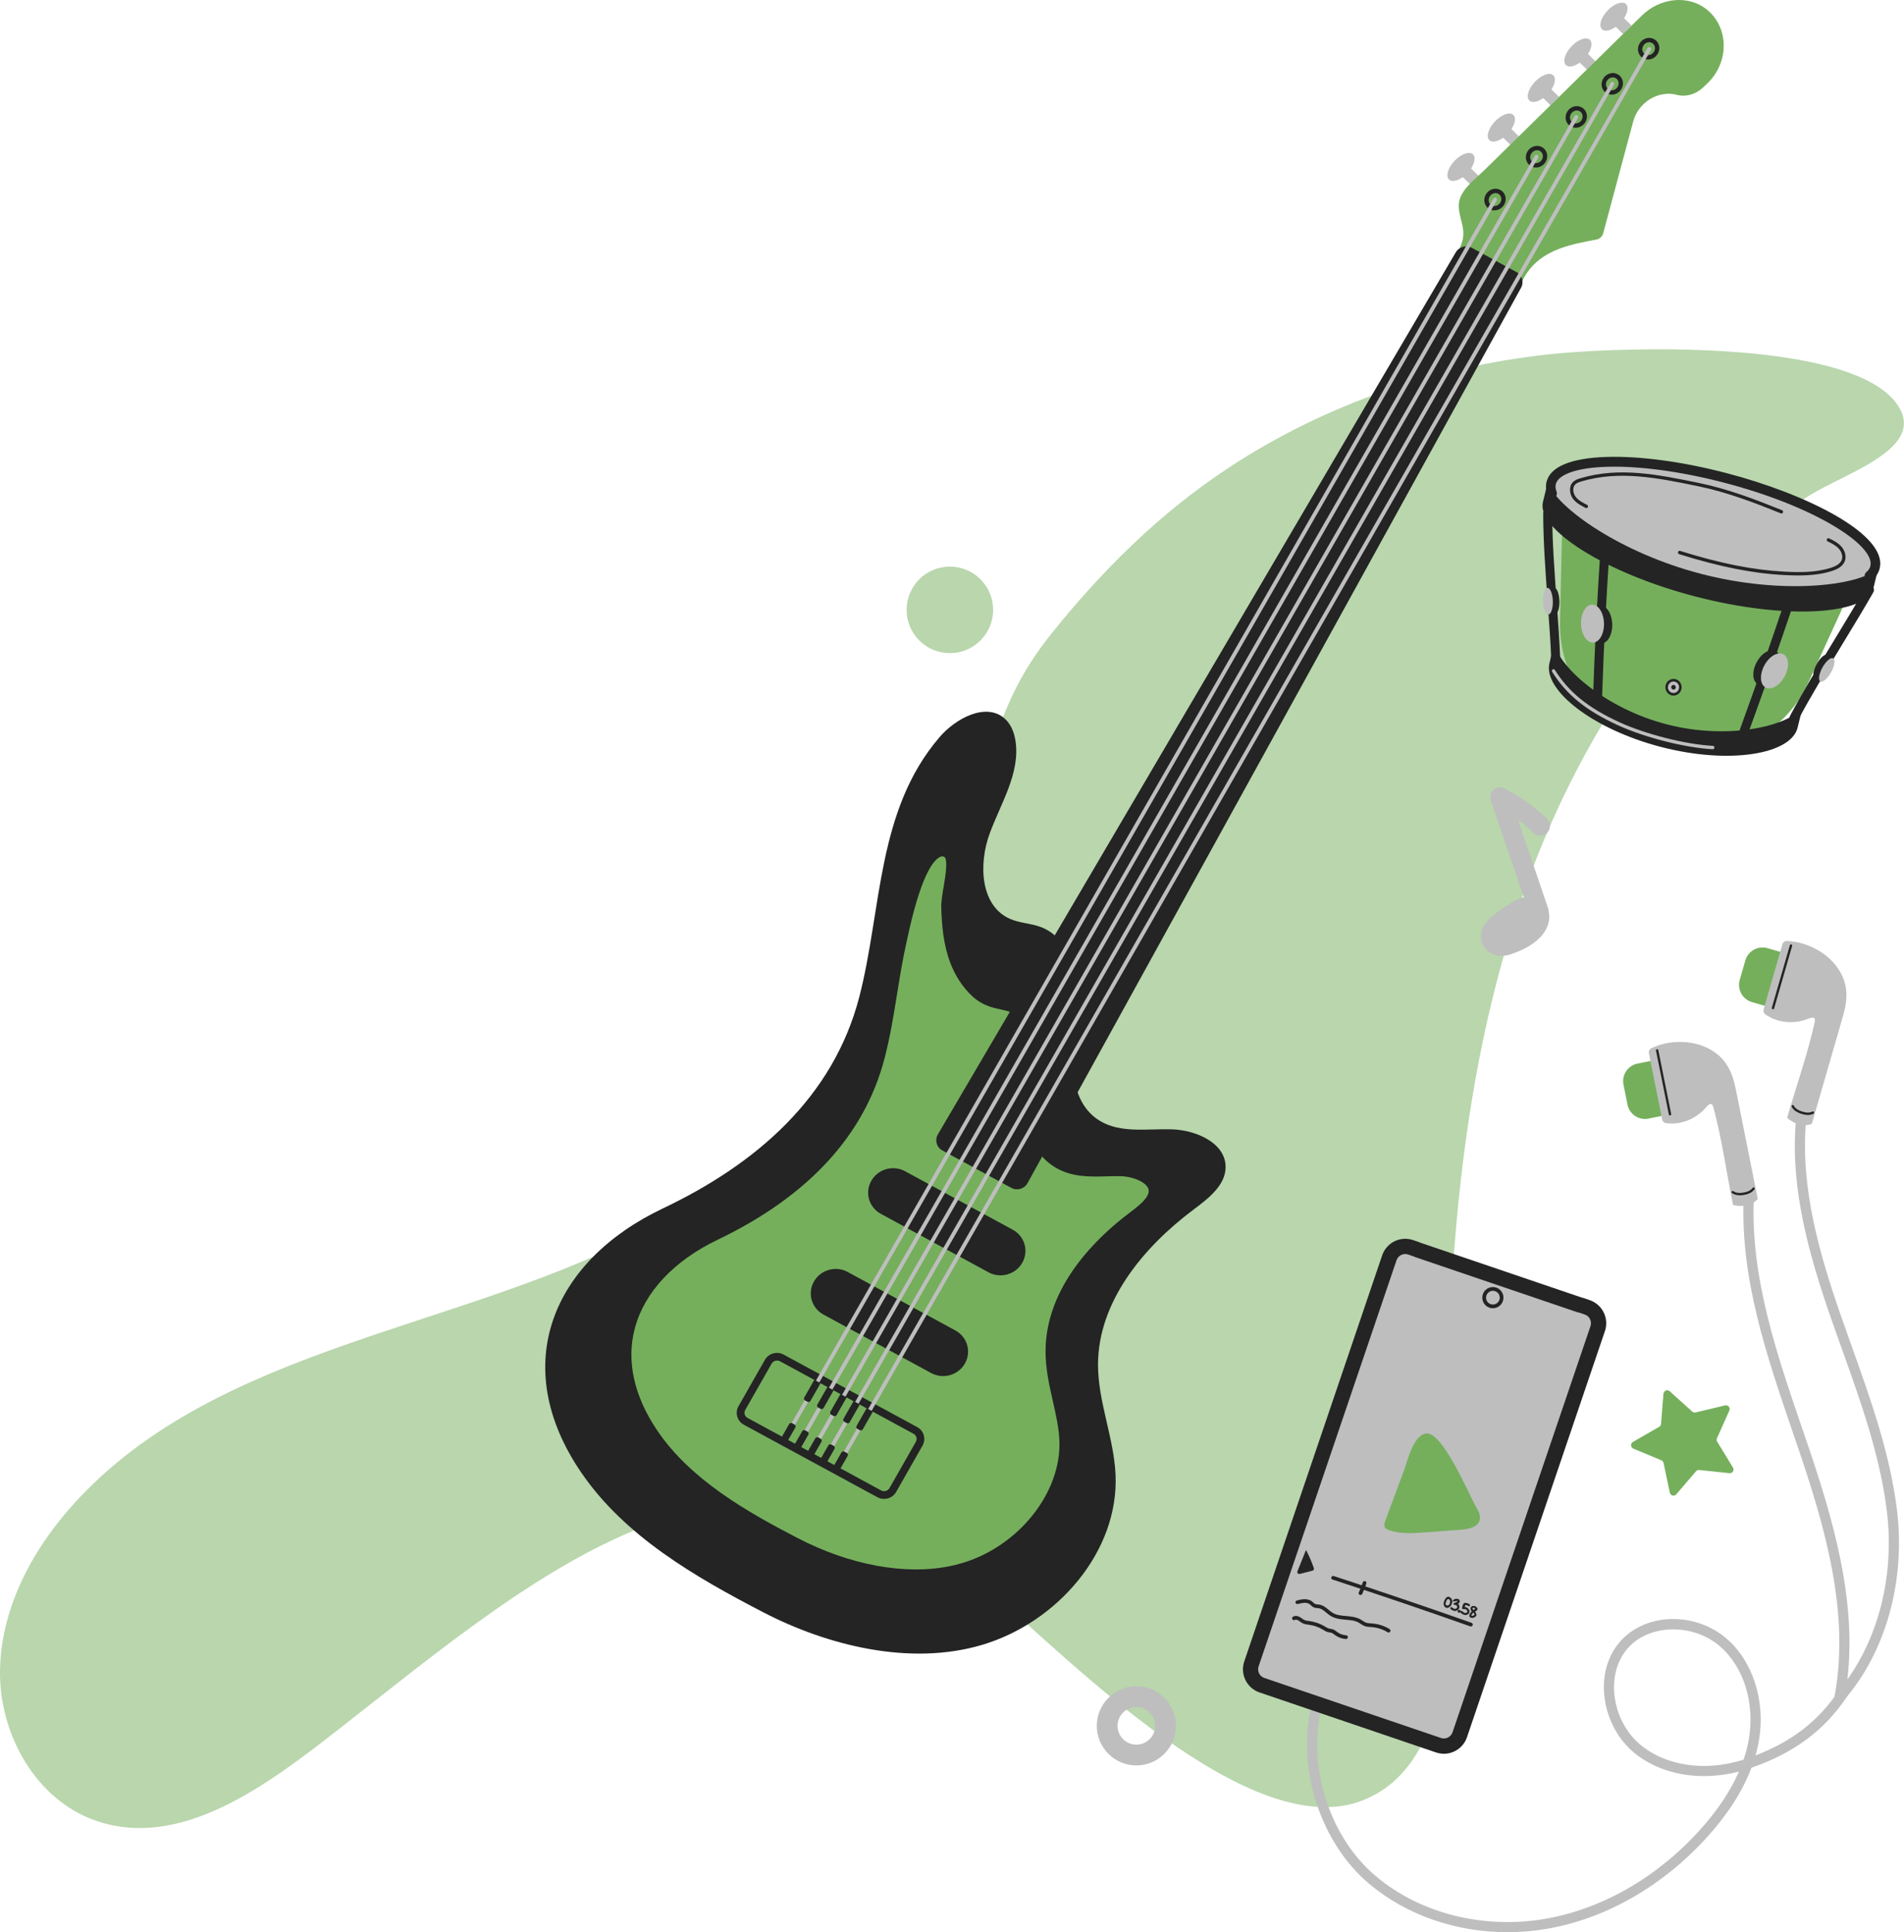 <?xml version="1.0" encoding="UTF-8"?>
<svg id="Layer_2" data-name="Layer 2" xmlns="http://www.w3.org/2000/svg" viewBox="0 0 469.63 476.45">
  <defs>
    <style>
      .cls-1, .cls-2 {
        fill: #75af5c;
      }

      .cls-3 {
        fill: #2c4471;
      }

      .cls-2 {
        opacity: .5;
      }

      .cls-4 {
        fill: #242424;
      }

      .cls-5 {
        fill: #983b35;
      }

      .cls-6 {
        fill: #bebebe;
      }
    </style>
  </defs>
  <g id="team">
    <g>
      <g>
        <path class="cls-2" d="M83.13,426.71c-17.5,13.68-38.71,29.55-59.66,22.18C8.95,443.78-.02,427.89,0,412.5c.02-15.39,7.67-29.98,17.96-41.42,35.95-39.95,96.97-42.98,144.08-68.85,35.69-19.6,62.95-53.6,75.45-92.24,6.81-21.05,7.55-35.91,21.78-53.66,12.62-15.74,26.76-29.76,43.66-40.91,24.35-16.07,52.8-25.66,81.81-28.31,16.08-1.47,74.29-3.69,83.87,13.67,5.91,10.71-15.87,16.58-24.03,22.52-10.71,7.79-20.38,16.96-29.02,26.99-18.77,21.79-32.61,47.8-41.51,75.09-17.36,53.21-17.79,110.29-16.97,166.26,.29,20.02-2.27,44.84-20.87,52.26-27.7,11.05-72.31-34.68-91.51-51.06-59.91-51.15-111.1-5.58-161.58,33.89Z"/>
        <circle class="cls-2" cx="234.29" cy="150.39" r="10.67" transform="translate(-37.72 209.71) rotate(-45)"/>
      </g>
      <g>
        <path class="cls-1" d="M413.42,184.3l-7.21-1.87c-12.85-3.34-21.74-15.4-21.43-29.06l.7-30.5,72.72,18.89-12.22,26.67c-5.79,12.64-19.43,19.29-32.57,15.87Z"/>
        <path class="cls-6" d="M461.54,139.72c-1.61,6.59-20.39,7.39-41.94,1.8-21.55-5.6-37.72-15.48-36.11-22.07,1.61-6.59,20.39-7.39,41.94-1.8,21.55,5.6,37.72,15.48,36.11,22.07Z"/>
        <g>
          <path class="cls-4" d="M461.1,143.22c-.34,0-.67-.15-.9-.43-.42-.51-.36-1.28,.14-1.71,.54-.47,.87-.96,1-1.51,1.21-4.97-13.37-14.65-36.23-20.59-10.57-2.74-20.78-4.12-28.76-3.88-7.29,.22-12.01,1.83-12.61,4.31-.13,.55-.07,1.14,.19,1.82,.24,.62-.06,1.33-.66,1.58-.61,.25-1.29-.06-1.53-.68-.44-1.15-.54-2.27-.28-3.31,.92-3.75,6.04-5.88,14.83-6.15,8.19-.25,18.63,1.15,29.4,3.95,19.92,5.17,39.98,15.18,37.94,23.54-.26,1.04-.85,1.98-1.77,2.78-.22,.19-.49,.29-.76,.29Z"/>
          <path class="cls-4" d="M419.6,141.51c-19.7-5.12-35.39-16.1-37.86-22.52-.31,1.27-.97,3.98-1.17,4.8-1.61,6.59,15.15,17.46,37.66,23.31,22.52,5.85,42.27,4.46,43.87-2.13,.2-.82,1.17-4.8,1.17-4.8-5.13,4.45-23.98,6.46-43.68,1.34Z"/>
        </g>
        <g>
          <path class="cls-4" d="M394.06,172.84s-.03,0-.04,0c-.61-.02-1.1-.55-1.07-1.19,.4-12.17,1.02-24.5,1.85-36.66,.04-.63,.58-1.11,1.19-1.06,.61,.04,1.08,.59,1.03,1.23-.83,12.13-1.45,24.43-1.85,36.57-.02,.62-.51,1.11-1.11,1.11Z"/>
          <path class="cls-4" d="M430.22,181.35c-.13,0-.26-.02-.39-.07-.58-.22-.87-.89-.65-1.48,3.89-10.68,7.7-21.57,11.31-32.36,.2-.6,.84-.92,1.42-.71,.58,.21,.89,.86,.69,1.46-3.62,10.81-7.44,21.72-11.33,32.42-.17,.46-.59,.74-1.04,.74Z"/>
          <path class="cls-4" d="M442.45,178.31c-.18,0-.36-.05-.53-.14-.54-.3-.74-1-.45-1.56,2.93-5.56,7.16-12.54,11.26-19.29,2.75-4.53,5.35-8.81,7.42-12.44,.31-.55,.99-.73,1.52-.41,.53,.32,.71,1.02,.4,1.57-2.08,3.66-4.69,7.95-7.45,12.49-4.08,6.72-8.3,13.66-11.19,19.16-.2,.38-.58,.6-.98,.6Z"/>
          <path class="cls-4" d="M383.75,164.1c-.6,0-1.09-.49-1.11-1.1-.17-4.52-.53-9.45-.91-14.67-.54-7.44-1.1-15.14-1.09-21.78,0-.63,.5-1.15,1.11-1.15h0c.61,0,1.11,.52,1.11,1.15-.01,6.55,.54,14.2,1.08,21.6,.38,5.24,.74,10.19,.91,14.75,.02,.63-.46,1.17-1.07,1.19-.01,0-.03,0-.04,0Z"/>
        </g>
        <path class="cls-4" d="M411.04,178.59c-14.79-3.84-26.17-13.7-27.69-19.88-.31,1.27-.97,3.98-1.17,4.8-1.61,6.59,10.6,16.28,27.5,20.67,16.9,4.39,32.1,1.82,33.71-4.77,.2-.82,1.17-4.8,1.17-4.8-4.18,4.7-18.73,7.83-33.52,3.98Z"/>
        <g>
          <path class="cls-4" d="M397.66,153.91c.07,2.59-1.13,4.72-2.7,4.77-1.56,.05-2.89-2.01-2.96-4.6-.07-2.59,1.13-4.72,2.7-4.77,1.56-.05,2.89,2.01,2.96,4.6Z"/>
          <path class="cls-6" d="M395.63,153.68c.07,2.59-1.13,4.72-2.7,4.77-1.56,.05-2.89-2.01-2.96-4.6s1.13-4.72,2.7-4.77c1.56-.05,2.89,2.01,2.96,4.6Z"/>
        </g>
        <g>
          <path class="cls-4" d="M433.35,163.18c-1.25,2.24-1.17,4.71,.18,5.52,1.35,.81,3.47-.36,4.72-2.6s1.17-4.71-.18-5.52c-1.35-.8-3.47,.36-4.72,2.6Z"/>
          <path class="cls-6" d="M435.24,163.97c-1.25,2.24-1.17,4.71,.18,5.52,1.35,.8,3.47-.36,4.72-2.6,1.25-2.24,1.17-4.71-.18-5.52-1.35-.81-3.47,.36-4.72,2.6Z"/>
        </g>
        <g>
          <path class="cls-4" d="M448.11,163.72c-.88,1.57-1.12,3.13-.54,3.47,.12,.07,1.26,.88,1.42,.84,.63-.13,.52-1.81,1.22-3.07,.6-1.08,2.37-2.1,1.96-2.63-.17-.22-1.23-.73-1.42-.84-.58-.34-1.76,.65-2.64,2.23Z"/>
          <path class="cls-6" d="M449.53,164.56c-.88,1.57-1.12,3.13-.54,3.47,.58,.34,1.76-.65,2.64-2.23,.88-1.57,1.12-3.13,.54-3.47-.58-.34-1.76,.65-2.64,2.23Z"/>
        </g>
        <g>
          <path class="cls-4" d="M384.64,148.17c.05,1.82-.45,3.3-1.12,3.32-.14,0-1.51,.16-1.63,.05-.49-.42,.37-1.85,.33-3.3-.04-1.24-1.12-3.01-.52-3.27,.25-.11,1.42-.04,1.63-.05,.67-.02,1.25,1.44,1.3,3.25Z"/>
          <path class="cls-6" d="M383.01,148.22c.05,1.82-.45,3.3-1.12,3.32-.67,.02-1.25-1.44-1.3-3.25-.05-1.82,.45-3.3,1.12-3.32s1.25,1.44,1.3,3.25Z"/>
        </g>
        <g>
          <path class="cls-4" d="M439.4,126.61s-.1,0-.15-.03c-6.39-2.58-13.23-5.21-20.32-6.67-10.01-2.06-19.47-4-28.9-1.19-.57,.17-1.16,.37-1.53,.78-.71,.76-.5,2.13,.11,2.96,.7,.95,1.84,1.53,2.85,2.03,.2,.1,.28,.35,.19,.56-.1,.21-.34,.29-.54,.19-1.09-.55-2.33-1.17-3.14-2.28-.82-1.12-1.07-2.94-.05-4.03,.52-.56,1.22-.8,1.89-1,9.61-2.87,19.17-.91,29.28,1.17,7.15,1.47,14.03,4.12,20.46,6.71,.21,.08,.31,.32,.23,.54-.06,.16-.21,.26-.38,.26Z"/>
          <path class="cls-4" d="M443.67,141.9c-1.26,0-2.49-.05-3.66-.11-7.69-.4-15.91-2.04-25.85-5.15-.21-.07-.33-.3-.27-.52,.06-.22,.29-.34,.5-.28,9.88,3.09,18.03,4.71,25.66,5.11,3.6,.19,7.76,.28,11.61-.96,1.47-.48,2.33-1.12,2.63-1.97,.36-1.03-.19-2.13-.77-2.76-.73-.79-1.74-1.28-2.72-1.76-.2-.1-.29-.35-.19-.55,.09-.21,.34-.3,.54-.2,.99,.48,2.12,1.03,2.96,1.94,.97,1.05,1.34,2.47,.94,3.61-.39,1.11-1.42,1.92-3.15,2.48-2.71,.88-5.55,1.11-8.24,1.11Z"/>
          <path class="cls-6" d="M422.47,184.75s-.01,0-.02,0c-6.75-.35-16.83-2.9-23.45-5.95-7.82-3.6-12.65-7.53-16.16-13.15-.12-.19-.07-.45,.12-.57,.19-.12,.44-.07,.56,.12,3.42,5.47,8.15,9.31,15.81,12.84,6.53,3.01,16.49,5.53,23.16,5.87,.22,.01,.39,.21,.38,.44-.01,.22-.19,.39-.4,.39Z"/>
        </g>
        <path class="cls-4" d="M414.72,169.96c-.27,1.1-1.36,1.77-2.43,1.5-1.07-.28-1.72-1.4-1.45-2.5,.27-1.1,1.36-1.77,2.43-1.5,1.07,.28,1.72,1.4,1.45,2.5Z"/>
        <path class="cls-6" d="M412.78,170.88c-.11,0-.22-.01-.34-.04-.36-.09-.66-.32-.84-.65-.19-.32-.24-.71-.15-1.07,.19-.76,.93-1.22,1.67-1.03,.73,.19,1.18,.96,1,1.72h0c-.16,.64-.72,1.07-1.33,1.07Zm0-2c-.25,0-.49,.18-.55,.44-.08,.31,.11,.63,.41,.71,.3,.08,.61-.11,.69-.42h0c.08-.31-.11-.63-.41-.71-.05-.01-.09-.02-.14-.02Zm.94,.83h0Z"/>
      </g>
      <path class="cls-1" d="M410.3,343.64l-.6,7.46c-.02,.3-.19,.57-.45,.72l-6.49,3.74c-.66,.38-.59,1.34,.11,1.64l6.91,2.88c.28,.12,.48,.36,.54,.65l1.55,7.33c.16,.74,1.1,.98,1.59,.41l4.87-5.69c.2-.23,.49-.35,.79-.31l7.45,.79c.75,.08,1.27-.74,.88-1.38l-3.9-6.39c-.16-.26-.18-.57-.05-.85l3.05-6.84c.31-.69-.31-1.44-1.05-1.26l-7.28,1.74c-.29,.07-.6,0-.82-.21l-5.56-5.02c-.56-.51-1.46-.15-1.52,.61Z"/>
      <path class="cls-6" d="M270.53,425.56c0-5.38,4.38-9.76,9.76-9.76s9.76,4.38,9.76,9.76-4.38,9.76-9.76,9.76-9.76-4.38-9.76-9.76Zm5.12,0c0,2.56,2.08,4.64,4.64,4.64,2.56,0,4.64-2.08,4.64-4.64s-2.08-4.64-4.64-4.64c-2.56,0-4.64,2.08-4.64,4.64Z"/>
      <g>
        <g>
          <path class="cls-6" d="M337.67,464.48c-11.81-9.99-17.71-27.8-14.36-43.32l2.45,.53c-3.17,14.65,2.4,31.46,13.53,40.88,10.95,9.26,26.61,13.21,41.87,10.57,14.03-2.43,27.58-10.22,38.16-21.94,4.3-4.77,7.51-9.58,9.6-14.37-9.76,2.53-19.6,.73-26.17-4.91-4.17-3.58-6.83-9.14-7.12-14.88-.25-4.97,1.32-9.5,4.41-12.73,6.35-6.65,18.13-6.81,25.73-.35,6.59,5.6,9.76,15.52,8.07,25.28-.21,1.2-.48,2.41-.83,3.61,9.06-3.47,15.63-8.6,20.55-16l2.09,1.39c-5.56,8.36-13.08,13.98-23.64,17.64-2.14,5.69-5.77,11.38-10.83,16.99-10.95,12.14-25.01,20.21-39.59,22.73-3.26,.56-6.53,.84-9.78,.84-12.69,0-24.96-4.22-34.13-11.96Zm93.69-35.67c1.54-8.9-1.29-17.9-7.22-22.94-6.51-5.53-16.92-5.45-22.29,.17-2.61,2.73-3.93,6.6-3.72,10.88,.25,5.06,2.59,9.96,6.25,13.1,6.34,5.44,16.14,6.9,25.68,3.88,.58-1.7,1.02-3.39,1.31-5.08Z"/>
          <g>
            <path class="cls-1" d="M432.12,247.1l5.19,1.5,3.83-13.3-5.19-1.5c-2.34-.67-4.78,.68-5.45,3.01l-1.39,4.83c-.67,2.34,.68,4.78,3.01,5.45Z"/>
            <g>
              <path class="cls-6" d="M439.64,232.82c.14-.49,.6-.82,1.12-.79,1.4,.06,2.77,.31,3.83,.63,3.73,1.1,7.16,3.44,9.16,6.77,2.01,3.33,2.1,6.75,.85,11.07l-7.7,26.63c-2.1,.79-4.42,0-6.1-1.49,2.26-7.81,5.03-15.64,6.8-23.57,.38-1.69-.99-1.11-1.91-.75-1.25,.48-2.63,.71-3.97,.73-2.27,.02-4.51-.65-6.34-1.96-.36-.26-.51-.74-.38-1.17l4.64-16.09Z"/>
              <path class="cls-4" d="M445.92,274.93c.51,0,.96-.11,1.38-.32,.14-.07,.2-.25,.13-.39-.07-.14-.25-.2-.39-.13-.67,.34-1.47,.34-2.54,0-1.06-.34-1.72-.8-2.06-1.46-.07-.14-.25-.2-.39-.12-.14,.07-.2,.25-.12,.39,.42,.81,1.18,1.36,2.4,1.75,.59,.19,1.12,.28,1.6,.28Z"/>
            </g>
            <path class="cls-4" d="M437.31,248.88c.13,0,.24-.08,.28-.21l4.45-15.43c.04-.15-.04-.32-.2-.36-.15-.04-.32,.04-.36,.2l-4.45,15.43c-.04,.15,.04,.32,.2,.36,.03,0,.05,.01,.08,.01Z"/>
          </g>
          <g>
            <path class="cls-1" d="M406.62,275.82l5.29-1.07-2.73-13.56-5.29,1.07c-2.38,.48-3.93,2.8-3.45,5.19l.99,4.93c.48,2.38,2.8,3.93,5.19,3.45Z"/>
            <g>
              <path class="cls-6" d="M406.71,259.68c-.1-.5,.16-1,.62-1.22,1.27-.59,2.6-1,3.69-1.21,3.81-.74,7.94-.25,11.25,1.78,3.31,2.03,4.97,5.02,5.85,9.43l5.44,27.18c-1.5,1.67-3.92,2.04-6.1,1.49-1.6-7.97-2.74-16.2-4.83-24.05-.44-1.67-1.39-.53-2.04,.21-.89,1.01-2.01,1.85-3.19,2.47-2,1.07-4.3,1.5-6.53,1.18-.44-.06-.79-.42-.88-.86l-3.3-16.42Z"/>
              <path class="cls-4" d="M429.09,294.74c.32,0,.67-.03,1.05-.1,1.25-.22,2.11-.67,2.63-1.41,.09-.13,.06-.31-.07-.4-.13-.09-.31-.06-.4,.07-.44,.61-1.15,.98-2.25,1.17-1.1,.19-1.89,.08-2.51-.35-.13-.09-.31-.06-.4,.07-.09,.13-.06,.31,.07,.4,.52,.36,1.14,.54,1.89,.54Z"/>
            </g>
            <path class="cls-4" d="M411.91,275.04s.04,0,.06,0c.16-.03,.26-.18,.23-.34l-3.17-15.75c-.03-.16-.18-.26-.34-.23-.16,.03-.26,.18-.23,.34l3.17,15.75c.03,.14,.15,.23,.28,.23Z"/>
          </g>
          <path class="cls-6" d="M451.62,422.86l3.03-3.44c10.46-11.89,15.41-29.51,13.24-47.14-1.71-13.87-6.49-27.25-11.11-40.19-.89-2.5-1.79-5-2.66-7.5-5.3-15.22-10.03-31.55-8.68-47.81l-2.5-.21c-1.39,16.73,3.41,33.36,8.81,48.84,.87,2.51,1.77,5.01,2.67,7.52,4.58,12.81,9.31,26.05,10.98,39.65,1.87,15.2-1.75,30.37-9.74,41.54,2.35-19.76-3.7-39.98-9.67-57.59l-1.53-4.48c-6.23-18.22-12.67-37.05-11.88-56.24l-2.5-.1c-.8,19.65,5.71,38.71,12.01,57.15l1.53,4.48c6.35,18.71,12.79,40.39,8.86,61.03l-.86,4.5Z"/>
        </g>
        <g>
          <path class="cls-6" d="M310.07,414.91c-1.41-1.08-1.97-2.94-1.4-4.62l34.02-100.14c.36-1.05,1.1-1.89,2.09-2.38,.99-.49,2.11-.56,3.16-.21l1.53,.52,.25,.12,39.92,13.56,.25,.05s1.6,.54,1.6,.54c.43,.15,.83,.36,1.18,.63,1.41,1.08,1.98,2.94,1.4,4.62l-34.02,100.14c-.36,1.05-1.1,1.89-2.09,2.38-.99,.49-2.12,.56-3.16,.21l-43.55-14.8c-.43-.15-.83-.36-1.18-.63Z"/>
          <path class="cls-4" d="M391.53,324.48c.77,.59,1.08,1.6,.77,2.52l-34.02,100.14c-.19,.57-.6,1.03-1.14,1.3-.54,.27-1.15,.31-1.73,.11l-43.55-14.8c-.24-.08-.45-.2-.65-.34-.77-.59-1.08-1.6-.77-2.52l34.02-100.14c.4-1.18,1.69-1.81,2.87-1.41l.46,.16,.9,.31c.06,.03,.12,.06,.19,.09l.15,.07,.16,.05,39.72,13.5,.19,.06,.2,.04,.12,.02,1.46,.49c.24,.08,.45,.2,.65,.34h0Zm2.28-2.98c-.51-.39-1.08-.7-1.72-.92l-1.53-.52c-.15-.05-.32-.09-.32-.09-.04,0-.08,0-.11-.02l-39.72-13.5c-.11-.05-.21-.11-.33-.15l-1.07-.36-.46-.16c-3.15-1.07-6.56,.62-7.63,3.76l-34.02,100.14c-.85,2.51,.05,5.19,2.04,6.72,.51,.39,1.08,.7,1.72,.92l43.55,14.8c3.15,1.07,6.56-.61,7.63-3.76l34.02-100.14c.85-2.51-.05-5.19-2.04-6.72h0Z"/>
          <path class="cls-4" d="M366.64,322.06c-.11-.08-.21-.18-.31-.28-.48-.51-.74-1.17-.72-1.87,.02-.7,.31-1.35,.81-1.83,.51-.48,1.17-.74,1.87-.72,.69,.02,1.35,.3,1.83,.81,.48,.51,.74,1.17,.72,1.87-.02,.7-.31,1.35-.81,1.83-.51,.48-1.17,.74-1.87,.72-.56-.01-1.08-.2-1.52-.53Zm2.61-3.42c-.27-.21-.61-.34-.98-.35-.93-.02-1.71,.72-1.73,1.65-.02,.93,.71,1.71,1.65,1.73,.93,.02,1.71-.72,1.73-1.65,.01-.56-.25-1.07-.67-1.39Z"/>
          <path class="cls-1" d="M341.69,375.03c-.2,.53-.39,1.16-.08,1.64,.19,.29,.53,.45,.85,.57,2.73,1.05,5.76,.85,8.68,.64,3.08-.23,6.17-.46,9.25-.68,1.87-.14,4.21-.65,4.61-2.49,.23-1.05-.33-2.1-.87-3.04-1.91-3.32-8.49-19.16-12.55-18.18-3.08,.74-4.34,6.53-5.22,8.93-1.56,4.2-3.12,8.4-4.68,12.61Z"/>
          <path class="cls-4" d="M322.14,382.17l-2.12,5.28c-.15,.37,.18,.74,.56,.65l3.15-.8c.27-.07,.44-.36,.34-.63-.47-1.35-1.02-2.66-1.66-3.93l-.29-.56Z"/>
          <g>
            <path class="cls-4" d="M328.55,389.43c-.15-.12-.22-.32-.16-.51,.08-.24,.34-.37,.58-.3,11.35,3.7,22.78,7.58,33.99,11.54,.25,.08,.37,.35,.28,.59-.08,.24-.35,.37-.59,.28-11.2-3.96-22.62-7.84-33.96-11.54-.05-.02-.1-.04-.14-.07Z"/>
            <path class="cls-4" d="M335.29,393.2c-.17-.13-.23-.37-.13-.57,.38-.79,.71-1.61,.97-2.44,.07-.24,.33-.38,.58-.3,.24,.07,.38,.33,.3,.58-.27,.88-.62,1.74-1.02,2.57-.11,.23-.39,.32-.62,.21-.03-.01-.05-.03-.08-.05Z"/>
            <g>
              <g>
                <path class="cls-3" d="M356.37,394.82c.02-.06,.05-.12,.09-.2,.04-.08,.08-.15,.12-.23,.05-.08,.1-.15,.16-.22,.06-.07,.12-.13,.19-.18,.07-.05,.14-.08,.22-.1,.08-.02,.16,0,.24,.03,.17,.07,.31,.16,.41,.28,.1,.12,.18,.25,.22,.39,.04,.14,.05,.29,.04,.45-.02,.16-.06,.32-.12,.48-.03,.07-.06,.13-.1,.21-.04,.07-.09,.14-.15,.21-.06,.07-.12,.13-.19,.19-.07,.06-.14,.1-.22,.14-.08,.04-.16,.06-.24,.06-.09,0-.17,0-.26-.04-.16-.06-.28-.16-.36-.27-.08-.11-.13-.24-.15-.37-.02-.13-.02-.27,0-.42,.03-.14,.07-.28,.12-.4Zm.22-.02c-.05,.12-.09,.23-.13,.35-.04,.12-.06,.23-.06,.33,0,.1,.03,.2,.08,.29,.05,.09,.15,.16,.29,.22,.12,.05,.23,.07,.33,.06,.1,0,.19-.04,.27-.09,.08-.05,.16-.12,.22-.21,.06-.09,.12-.19,.16-.31,.07-.22,.1-.41,.08-.58-.01-.17-.06-.31-.13-.42-.07-.11-.16-.19-.26-.24s-.21-.06-.32-.04c-.11,.02-.22,.09-.31,.19-.1,.1-.17,.26-.22,.45Z"/>
                <path class="cls-4" d="M356.44,396.28c-.07-.05-.13-.11-.17-.18-.09-.13-.15-.28-.18-.43-.02-.15-.02-.31,0-.47,.03-.15,.07-.29,.13-.43,.02-.06,.05-.13,.09-.21,.04-.08,.08-.16,.13-.25,.05-.08,.11-.16,.17-.24,.07-.09,.15-.16,.22-.21,.08-.06,.17-.1,.27-.12,.11-.02,.22-.01,.33,.03,.19,.08,.35,.18,.47,.32,.12,.13,.2,.29,.25,.45,.05,.16,.06,.33,.04,.51-.02,.17-.06,.34-.13,.52-.03,.07-.07,.15-.12,.23-.04,.08-.1,.16-.17,.23-.07,.08-.14,.14-.21,.21-.09,.07-.17,.12-.26,.16-.09,.04-.19,.07-.3,.08-.1,0-.21-.01-.32-.05-.1-.04-.18-.09-.25-.14Zm1.01-1.9s-.05-.03-.08-.05c-.07-.03-.15-.04-.22-.03-.08,.02-.16,.07-.23,.15-.08,.09-.14,.22-.19,.39v.02c-.05,.11-.1,.23-.13,.34-.03,.1-.05,.19-.05,.28,0,.08,.02,.14,.06,.21,.04,.06,.11,.11,.22,.16,.09,.04,.18,.05,.26,.04,.08,0,.14-.03,.2-.07,.07-.04,.12-.1,.17-.17,.06-.08,.11-.18,.15-.28,.06-.18,.08-.36,.07-.5-.01-.14-.05-.26-.1-.35-.04-.06-.08-.1-.12-.14Z"/>
              </g>
              <g>
                <path class="cls-3" d="M357.94,396.44c.05,.02,.1,.05,.14,.08,.05,.03,.09,.06,.13,.1,.04,.03,.09,.07,.14,.1,.05,.03,.1,.06,.15,.08,.1,.04,.2,.06,.31,.07,.11,0,.21,0,.3-.04,.09-.03,.18-.08,.26-.15,.08-.07,.14-.16,.18-.27,.03-.08,.04-.15,.03-.23s-.03-.15-.08-.22c-.04-.07-.09-.13-.15-.18-.06-.06-.13-.1-.2-.12-.01,0-.03-.01-.05-.02-.02,0-.04-.01-.06-.02-.02,0-.03,0-.05-.01-.01,0-.02,0-.03,0,0,0-.02,0-.05,0-.03,0-.06,0-.09,0-.03,0-.06,0-.1,0-.03,0-.05,0-.05,0,0,0-.01,0-.02-.02,0-.01-.01-.02-.02-.03,0-.01-.01-.02-.01-.04,0-.01,0-.02,0-.03,.03,0,.07-.03,.14-.06,.07-.03,.14-.06,.22-.09,.08-.03,.15-.06,.22-.09,.07-.03,.11-.05,.14-.06,.02-.01,.04-.02,.07-.04,.03-.02,.06-.04,.09-.06,.03-.02,.05-.04,.08-.06s.03-.03,.04-.03c.02-.1,.01-.18-.03-.23-.04-.05-.09-.08-.16-.1-.07-.02-.15-.02-.24-.01-.1,.01-.19,.02-.28,.04s-.17,.03-.25,.05c-.08,.02-.14,.02-.18,.02,.04-.1,.11-.17,.2-.23,.09-.05,.19-.09,.31-.11,.11-.02,.23-.02,.34,0,.12,.01,.22,.04,.3,.07,.04,.02,.08,.04,.11,.09,.03,.04,.05,.09,.07,.14,.02,.05,.03,.1,.03,.16,0,.05,0,.1-.02,.14-.02,.05-.05,.1-.08,.14-.04,.05-.08,.09-.12,.13-.04,.04-.09,.07-.14,.11-.05,.03-.09,.06-.14,.09,.07,.05,.13,.12,.2,.2,.06,.08,.12,.16,.16,.25,.04,.09,.07,.18,.08,.28,0,.09,0,.19-.04,.28-.05,.13-.12,.24-.21,.33-.09,.09-.19,.17-.3,.22-.11,.05-.23,.08-.36,.08-.13,0-.25-.02-.38-.07-.03-.01-.09-.03-.16-.07-.07-.03-.14-.07-.22-.11-.07-.04-.13-.09-.18-.13-.05-.05-.07-.09-.05-.14l.04-.1Z"/>
                <path class="cls-4" d="M357.93,396.87s-.06-.05-.09-.08c-.14-.13-.1-.26-.08-.31l.1-.24,.15,.06c.07,.03,.12,.06,.18,.09,.08,.05,.17,.12,.26,.19,.04,.03,.08,.05,.12,.06,.09,.03,.17,.05,.26,.06,.09,0,.17,0,.25-.03,.07-.02,.14-.06,.2-.12,.06-.05,.11-.12,.14-.21,.02-.05,.03-.1,.02-.15,0-.06-.03-.11-.05-.16-.03-.05-.07-.1-.12-.14-.05-.05-.1-.08-.15-.1l-.1-.04v-.16s-.04,.15-.04,.15h-.01s-.22-.01-.22-.01c-.03,0-.06,0-.08-.01h-.05s-.05-.08-.05-.08c0,0-.02-.02-.02-.04-.02-.04-.03-.08-.03-.11v-.04s.04-.12,.04-.12l.2-.08s.1-.04,.15-.06l.07-.03c.08-.03,.15-.06,.21-.09,.06-.03,.11-.05,.14-.06,0,0,.03-.02,.06-.04,.03-.02,.06-.04,.09-.05l.06-.04s0-.05,0-.05c-.02-.02-.04-.04-.08-.05-.05-.01-.12-.02-.19,0-.09,0-.18,.02-.27,.04h-.05c-.07,.02-.13,.04-.19,.05-.09,.02-.16,.03-.21,.03h-.24s.09-.22,.09-.22c.05-.13,.14-.23,.26-.3,.11-.06,.23-.11,.36-.13,.13-.02,.26-.02,.39,0,.12,.01,.24,.04,.34,.08,.07,.03,.13,.07,.18,.14,.04,.06,.07,.12,.09,.18,.02,.08,.03,.14,.04,.21,0,.08-.01,.14-.04,.2-.02,.06-.06,.12-.11,.18-.04,.05-.09,.1-.14,.14-.04,.04-.08,.07-.13,.1,.02,.02,.04,.05,.07,.07,.07,.09,.13,.18,.18,.28,.05,.1,.08,.21,.09,.32,.01,.13,0,.25-.05,.36-.06,.14-.14,.27-.24,.38-.1,.11-.22,.19-.35,.25-.13,.06-.27,.09-.42,.09-.15,0-.29-.02-.44-.08-.03-.01-.09-.03-.16-.07-.08-.03-.15-.07-.23-.12-.04-.03-.09-.05-.12-.08Zm1.17-1.45s-.02,0-.03,.01h0s.09,.03,.09,.03l-.05-.04Z"/>
              </g>
              <g>
                <path class="cls-3" d="M359.67,397.25s.02-.08,.04-.1c.03-.02,.05-.03,.08-.03,.03,0,.06,0,.09,.01,.03,.01,.06,.02,.08,.03,.02,0,.05,.02,.08,.03,.03,.01,.05,.03,.07,.05,.02,.02,.03,.05,.03,.08,0,.03-.01,.06-.04,.11-.01,.02-.03,.04-.05,.05-.02,.01-.05,.03-.07,.03-.03,0-.06,.02-.08,.02-.03,0-.05,0-.07,0-.02-.01-.05-.03-.06-.05-.02-.02-.04-.05-.05-.07-.01-.03-.02-.05-.03-.08,0-.03,0-.05,0-.07Z"/>
                <path class="cls-4" d="M359.69,397.62s-.03-.03-.05-.04c-.03-.04-.06-.08-.07-.11-.02-.03-.03-.07-.04-.11,0-.03-.01-.07,0-.11v-.02c.01-.08,.05-.15,.09-.2,.06-.05,.12-.07,.18-.08,.04,0,.1,0,.15,.02,.03,.01,.06,.02,.09,.03l.08,.03s.09,.05,.12,.09c.04,.05,.07,.11,.07,.17,0,.08-.02,.14-.07,.21-.02,.03-.05,.06-.09,.09-.04,.02-.08,.04-.11,.05-.04,.01-.08,.02-.12,.03-.04,0-.1,0-.15-.02-.03-.01-.05-.03-.08-.04Zm.14-.35s0,.01,0,.02l.02,.05s.01,.02,.03,.04c.02,0,.04,0,.05,0,.02,0,.03-.01,.05-.02l-.07-.04s-.05-.02-.07-.03h0Z"/>
              </g>
              <g>
                <path class="cls-3" d="M360.52,397.39c.09,.08,.19,.16,.29,.25,.1,.09,.21,.15,.33,.2,.07,.03,.15,.04,.25,.05,.09,0,.18,0,.27-.03,.09-.02,.17-.06,.24-.11s.13-.11,.16-.19c.04-.09,.05-.18,.03-.27-.02-.09-.05-.17-.1-.25-.05-.08-.11-.15-.19-.21-.07-.06-.15-.11-.23-.14-.07-.03-.13-.04-.2-.04-.07,0-.14,0-.21,0-.07,0-.14,0-.21,0-.07,0-.13-.03-.2-.07,.02-.09,.03-.17,.05-.23,.01-.07,.03-.13,.05-.2,.02-.06,.04-.12,.06-.18,.02-.06,.04-.12,.07-.2,.05-.13,.12-.23,.2-.28,.08-.05,.16-.08,.26-.08,.1,0,.19,.02,.3,.06,.1,.04,.21,.08,.32,.12,.02,0,.05,.02,.08,.04,.04,.02,.07,.03,.11,.05,.04,.02,.07,.03,.1,.04,.03,.01,.05,.02,.05,.02v.17c-.09-.03-.17-.06-.27-.1-.09-.04-.19-.07-.28-.1-.09-.03-.18-.05-.27-.08-.09-.02-.17-.03-.23-.02l-.31,.78c.11-.02,.22,0,.31,.02,.1,.03,.19,.07,.29,.11,.1,.04,.2,.1,.3,.18,.09,.07,.17,.16,.23,.26,.06,.1,.1,.2,.12,.32,.02,.11,0,.23-.04,.36-.04,.09-.1,.17-.18,.23-.08,.07-.18,.12-.28,.16-.1,.04-.21,.06-.32,.07-.11,0-.21,0-.3-.04-.07-.03-.15-.06-.24-.1-.09-.04-.17-.08-.25-.13-.08-.05-.15-.11-.2-.17-.05-.06-.08-.13-.07-.22l.12-.05Z"/>
                <path class="cls-4" d="M360.5,397.89c-.05-.04-.1-.09-.14-.14-.08-.09-.12-.2-.11-.33v-.1s.31-.12,.31-.12l.07,.06c.1,.08,.19,.16,.29,.25,.09,.08,.18,.13,.28,.18,.05,.02,.12,.03,.19,.03,.08,0,.15,0,.23-.03,.07-.02,.13-.05,.2-.09,.05-.03,.08-.07,.1-.12,.02-.06,.03-.13,.02-.19-.01-.07-.04-.13-.08-.19-.04-.06-.09-.12-.15-.17-.07-.05-.12-.09-.19-.12-.05-.02-.1-.03-.14-.03h-.21c-.08,0-.15,0-.22,0-.1-.01-.19-.04-.27-.09l-.09-.06,.07-.34c.01-.07,.03-.14,.05-.21l.06-.19c.02-.06,.05-.13,.08-.21,.07-.17,.15-.28,.26-.35,.1-.07,.22-.1,.34-.1,.11,0,.23,.02,.35,.06,.11,.04,.22,.08,.32,.12l.44,.2-.02,.5-.2-.07c-.08-.03-.17-.06-.26-.1-.09-.04-.18-.07-.27-.1-.09-.03-.18-.05-.26-.07-.03,0-.06-.01-.09-.01l-.19,.46s.09,.02,.13,.03c.1,.03,.2,.07,.3,.11,.11,.04,.23,.11,.34,.2,.11,.09,.2,.19,.27,.3,.07,.11,.12,.24,.14,.37,.03,.14,0,.29-.05,.44-.05,.11-.12,.21-.22,.3-.1,.08-.21,.14-.32,.18-.12,.05-.24,.07-.37,.08-.13,0-.25,0-.36-.05-.07-.03-.15-.06-.24-.1-.09-.04-.19-.09-.27-.14-.03-.02-.06-.04-.09-.06Z"/>
              </g>
              <g>
                <path class="cls-3" d="M362.65,398.03c.03-.07,.06-.13,.11-.18,.04-.05,.09-.1,.13-.15,.04-.05,.09-.1,.13-.15,.04-.05,.08-.11,.1-.17,0,0,0,0,0-.02,0,0,0-.02,0-.02-.01-.02-.03-.06-.07-.13-.04-.07-.08-.15-.11-.23-.04-.09-.06-.18-.08-.26-.02-.09-.02-.16,0-.22,.04-.1,.09-.18,.16-.23,.07-.05,.15-.09,.23-.11,.09-.02,.18-.03,.27-.02,.09,.01,.18,.04,.27,.07,.03,.01,.06,.03,.1,.06,.04,.03,.08,.06,.12,.11,.04,.04,.08,.09,.12,.13,.04,.05,.07,.1,.09,.14,.02,.05,.03,.09,.03,.14,0,.04-.02,.08-.06,.11l-.59,.46c.04,.07,.08,.13,.11,.19,.03,.06,.06,.12,.1,.18,.04,.07,.07,.14,.09,.2,.02,.06,.05,.12,.06,.18,.01,.06,.02,.1,0,.12-.04,.11-.11,.21-.21,.29-.09,.08-.2,.14-.31,.19-.11,.05-.23,.07-.35,.07-.12,0-.24-.02-.34-.06-.08-.03-.14-.07-.17-.12-.03-.05-.05-.1-.06-.16,0-.06,0-.12,.02-.19,.02-.06,.04-.13,.07-.21Zm.4-1.47s-.01,.08,0,.14c.02,.06,.04,.12,.08,.17,.04,.06,.08,.11,.12,.16,.04,.05,.09,.08,.13,.1,.05,.02,.1,.01,.17-.01,.07-.03,.13-.07,.19-.12s.12-.1,.17-.15c.05-.05,.08-.09,.09-.12,.02-.05,.02-.1,0-.14-.02-.04-.04-.08-.08-.11-.03-.03-.07-.06-.12-.08-.05-.02-.08-.04-.12-.05-.05-.02-.11-.04-.18-.04-.07,0-.13,0-.18,.01-.06,.02-.11,.04-.16,.08-.05,.04-.09,.09-.12,.16Zm-.22,1.53c-.03,.06-.05,.12-.06,.16-.02,.05-.03,.09-.02,.12,0,.04,.02,.07,.04,.09,.03,.03,.07,.06,.13,.08,.06,.02,.14,.03,.23,.03,.09,0,.18-.03,.26-.06,.09-.03,.17-.08,.24-.13,.07-.05,.12-.11,.15-.18,.03-.06,.04-.13,.03-.2,0-.06-.02-.13-.05-.18-.03-.06-.07-.11-.12-.15-.05-.04-.11-.08-.17-.1-.08-.03-.16-.04-.23-.01-.07,.03-.13,.07-.19,.13-.06,.06-.11,.12-.15,.2-.04,.08-.08,.14-.1,.21Z"/>
                <path class="cls-4" d="M362.58,398.77s-.07-.06-.09-.09c-.05-.07-.08-.15-.08-.24,0-.08,0-.16,.03-.24,.02-.07,.05-.15,.08-.22h0c.03-.08,.08-.16,.13-.22,.05-.06,.09-.11,.14-.16,.05-.05,.09-.09,.13-.14,.03-.03,.05-.06,.06-.1l-.04-.07c-.04-.07-.08-.16-.12-.25-.04-.09-.07-.19-.09-.29-.03-.13-.02-.23,.01-.31,.05-.12,.12-.22,.21-.29,.1-.07,.19-.12,.3-.14,.1-.02,.21-.03,.32-.02,.1,.01,.21,.04,.31,.08,.06,.02,.11,.05,.17,.1,.04,.03,.07,.06,.11,.1,.04,.04,.09,.09,.13,.15,.05,.06,.08,.12,.11,.17,.03,.07,.05,.14,.05,.2,0,.09-.04,.17-.12,.23l-.48,.38,.14,.26c.04,.07,.07,.14,.1,.21,.03,.08,.05,.14,.07,.21,.02,.09,.02,.16,0,.22-.05,.13-.14,.25-.25,.35-.1,.09-.22,.16-.35,.21-.13,.05-.27,.08-.41,.08-.14,0-.27-.02-.4-.07-.06-.02-.11-.05-.15-.08Zm.4-.61l-.06,.16s-.01,.05-.01,.05c0,0,.02,.01,.07,.04,.04,.02,.1,.02,.17,.02,.07,0,.14-.02,.21-.05,.08-.03,.15-.07,.21-.11,.05-.04,.08-.07,.1-.12,.02-.04,.02-.08,.02-.12,0-.05-.01-.09-.03-.12-.02-.04-.05-.08-.08-.11-.03-.03-.08-.06-.12-.08-.06-.03-.1-.01-.11,0-.05,.02-.09,.05-.13,.09-.05,.05-.09,.11-.12,.16-.04,.07-.07,.14-.1,.2Zm.3-.9l.04,.07-.03,.07c.07-.01,.14,0,.21,.01l-.06-.11s-.08,0-.12-.02c-.01,0-.03-.01-.04-.02Zm-.08-.64s0,.02,0,.04c.01,.04,.03,.09,.06,.13,.03,.05,.06,.1,.1,.14,.03,.04,.06,.05,.07,.05,0,0,.02,0,.05-.01,.05-.02,.1-.05,.16-.1,.05-.04,.1-.09,.15-.14,.05-.05,.06-.07,.06-.08,0-.06-.03-.07-.06-.1-.02-.01-.03-.02-.05-.03-.04-.02-.08-.04-.11-.05-.04-.02-.09-.03-.13-.03-.05,0-.09,0-.13,0-.04,.01-.07,.03-.11,.06-.03,.02-.05,.05-.07,.1Z"/>
              </g>
            </g>
            <path class="cls-4" d="M319.72,395.46c-.08-.06-.14-.14-.17-.25-.07-.25,.08-.5,.33-.56,.88-.23,2.52-.67,3.69,.2,.13,.09,.25,.2,.36,.31,.16,.14,.3,.28,.45,.35,.17,.08,.39,.09,.62,.11,.15,.01,.29,.02,.44,.05,.91,.15,1.59,.72,2.26,1.27,.35,.29,.68,.57,1.03,.77,.94,.56,2.07,.66,3.27,.77,1.23,.11,2.5,.22,3.61,.86,.17,.1,.33,.2,.5,.31,.26,.17,.5,.33,.75,.43,.39,.15,.83,.18,1.29,.21l.38,.03c1.48,.13,2.94,.6,4.21,1.38,.24,.14,.28,.42,.15,.63-.13,.22-.42,.28-.63,.15-1.14-.7-2.46-1.14-3.8-1.25l-.36-.03c-.52-.03-1.05-.07-1.57-.27-.35-.14-.64-.33-.92-.52-.14-.1-.29-.19-.44-.28-.94-.54-2.05-.64-3.23-.74-1.25-.11-2.53-.23-3.66-.89-.42-.25-.79-.56-1.15-.86-.59-.49-1.15-.96-1.82-1.07-.12-.02-.24-.03-.36-.04-.29-.02-.62-.05-.93-.19-.29-.14-.51-.34-.7-.52-.09-.09-.18-.17-.28-.25-.75-.56-1.89-.32-2.9-.05-.14,.04-.29,0-.4-.08Z"/>
            <path class="cls-4" d="M318.88,399.41s-.09-.08-.12-.14c-.13-.22-.05-.5,.17-.63,.49-.28,1.13-.23,1.76,.14,.17,.1,.33,.21,.49,.33,.21,.15,.41,.3,.62,.38,.28,.12,.6,.16,.94,.2l.23,.03c1.34,.18,2.66,.64,3.82,1.34l.17,.1c.27,.16,.52,.32,.78,.39,.13,.04,.27,.06,.4,.08,.21,.03,.45,.07,.69,.16,.32,.12,.57,.32,.81,.5l.18,.14c.64,.47,1.42,.75,2.21,.8,.25,.01,.45,.23,.43,.49-.02,.25-.24,.45-.49,.43-.96-.06-1.92-.41-2.7-.98l-.2-.15c-.19-.16-.38-.3-.57-.37-.14-.06-.31-.08-.49-.11-.17-.03-.35-.05-.52-.1-.38-.11-.7-.3-1.01-.49l-.16-.1c-1.05-.64-2.25-1.06-3.47-1.22l-.22-.03c-.39-.05-.8-.1-1.19-.27-.3-.13-.55-.31-.79-.48-.14-.1-.27-.2-.42-.28-.26-.15-.61-.26-.84-.13-.17,.1-.37,.08-.51-.03Z"/>
          </g>
        </g>
      </g>
      <g>
        <g>
          <path class="cls-6" d="M370.3,234.21c1.12-.01,2.19-.4,3.22-.83,2.18-.89,4.35-2.02,5.8-3.88,.77-.99,1.32-2.19,1.32-3.45s-.62-2.54-1.72-3.14c-1.66-.91-3.72-.05-5.32,.95-2.01,1.26-5.47,3.32-6.53,5.58-1.09,2.33,.72,4.79,3.22,4.76Z"/>
          <path class="cls-6" d="M377.25,233.23c-1.07,.65-2.17,1.14-3.15,1.54-1.08,.44-2.36,.92-3.78,.94-1.76,.02-3.37-.83-4.31-2.29-.89-1.38-1-3.1-.29-4.61,1.19-2.53,4.53-4.62,6.74-5.99l.34-.22c2.7-1.67,4.98-2.01,6.84-1,1.52,.83,2.5,2.58,2.5,4.46,0,1.88-.89,3.42-1.64,4.37-.92,1.17-2.08,2.08-3.27,2.8Zm-2.65-8.2c-.06,.04-.12,.08-.18,.11l-.35,.22c-1.8,1.12-4.8,2.99-5.62,4.72-.37,.78-.1,1.41,.1,1.71,.37,.58,1.03,.92,1.75,.91h0c.89-.01,1.85-.37,2.67-.71,1.73-.71,3.88-1.74,5.19-3.42,.65-.82,1-1.72,1-2.52,0-.77-.39-1.52-.94-1.82-.99-.54-2.48,.11-3.63,.8Z"/>
        </g>
        <g>
          <path class="cls-5" d="M379.84,225.52c-.48,.16-.99-.09-1.16-.57l-9.58-28.13c-.12-.35-.01-.75,.27-.99,.28-.24,.69-.29,1.02-.11,4.07,2.18,7.49,4.63,10.15,7.26,.36,.35,.36,.93,0,1.29-.35,.36-.93,.36-1.29,0-2.08-2.06-4.65-4-7.67-5.79l8.81,25.88c.16,.48-.09,.99-.57,1.16Z"/>
          <path class="cls-6" d="M380.8,226.72c-.15,.09-.3,.16-.47,.22h0c-.61,.21-1.26,.17-1.84-.12-.58-.28-1.01-.78-1.22-1.38l-9.58-28.13c-.32-.95-.04-1.97,.72-2.61,.76-.64,1.84-.75,2.7-.28,4.19,2.25,7.72,4.77,10.49,7.51,.94,.94,.95,2.46,.02,3.41-.93,.94-2.46,.96-3.41,.02-1.11-1.1-2.38-2.17-3.79-3.2l7.41,21.74c.21,.61,.17,1.26-.12,1.84-.21,.42-.52,.76-.91,1Z"/>
        </g>
      </g>
      <g>
        <g>
          <polygon class="cls-6" points="402.42 6.29 400.38 8.42 398.39 6.48 400.43 4.34 402.42 6.29"/>
          <path class="cls-6" d="M401.05,1.01c.87,.85,.24,2.93-1.39,4.64-1.64,1.71-3.67,2.41-4.53,1.57-.87-.85-.24-2.93,1.39-4.64,1.64-1.71,3.67-2.41,4.53-1.57Z"/>
        </g>
        <g>
          <polygon class="cls-6" points="393.53 15.11 391.49 17.24 389.51 15.3 391.55 13.17 393.53 15.11"/>
          <path class="cls-6" d="M392.16,9.83c.87,.85,.24,2.93-1.39,4.64-1.64,1.71-3.67,2.41-4.53,1.57-.87-.85-.24-2.93,1.39-4.64,1.64-1.71,3.67-2.41,4.53-1.57Z"/>
        </g>
        <g>
          <polygon class="cls-6" points="384.51 23.86 382.47 25.99 380.49 24.05 382.53 21.92 384.51 23.86"/>
          <path class="cls-6" d="M383.14,18.58c.87,.85,.24,2.93-1.39,4.64-1.64,1.71-3.67,2.41-4.53,1.57-.87-.85-.24-2.93,1.39-4.64,1.64-1.71,3.67-2.41,4.53-1.57Z"/>
        </g>
        <g>
          <polygon class="cls-6" points="374.64 33.62 372.6 35.76 370.62 33.82 372.66 31.68 374.64 33.62"/>
          <path class="cls-6" d="M373.28,28.35c.87,.85,.24,2.93-1.39,4.64-1.64,1.71-3.67,2.41-4.53,1.57-.87-.85-.24-2.93,1.39-4.64,1.64-1.71,3.67-2.41,4.53-1.57Z"/>
        </g>
        <g>
          <polygon class="cls-6" points="364.69 43.34 362.65 45.47 360.66 43.53 362.7 41.4 364.69 43.34"/>
          <path class="cls-6" d="M363.32,38.06c.87,.85,.24,2.93-1.39,4.64-1.64,1.71-3.67,2.41-4.53,1.57-.87-.85-.24-2.93,1.39-4.64,1.64-1.71,3.67-2.41,4.53-1.57Z"/>
        </g>
        <path class="cls-1" d="M360.01,61.81c-.16-.24-.03-.5,.22-1.04,.5-1.1,.75-2.29,.71-3.47-.08-2.39-1.3-4.61-1.12-7.01,.25-3.38,3.99-6.07,6.31-8.34,3.65-3.58,7.29-7.15,10.94-10.73,4.3-4.22,8.6-8.44,12.9-12.66,3.59-3.52,7.17-7.04,10.76-10.56l4.23-4.15c4.61-4.53,11.76-5.22,16.34-1.24,5.27,4.58,5.1,12.99-.24,18.02l-1.06,1c-1.75,1.65-4.17,2.34-6.37,1.76-4.61-1.2-9.51,1.8-10.8,6.59l-7.4,27.56c-.21,.79-.87,1.39-1.68,1.54-5.82,1.07-12.4,2.29-16.43,7.28-.5,.63-.96,1.29-1.36,1.99-.25,.44-.55,1.56-1.04,1.64-.53,.08-1.82-.96-2.29-1.21-.8-.43-1.59-.86-2.39-1.29-2.45-1.33-4.9-2.66-7.35-3.99-.81-.44-1.65-.84-2.43-1.32-.23-.14-.37-.25-.44-.37Z"/>
        <g>
          <path class="cls-4" d="M407.04,14.62c-.58,.12-1.19,.05-1.73-.25-.59-.32-1.01-.85-1.2-1.51-.2-.69-.1-1.45,.27-2.1,.74-1.3,2.35-1.8,3.6-1.12,.59,.32,1.01,.86,1.2,1.51,.2,.7,.1,1.44-.27,2.09h0c-.42,.73-1.12,1.21-1.87,1.37Zm-.58-4.17c-.46,.09-.89,.39-1.15,.85-.23,.4-.29,.85-.17,1.27,.11,.37,.35,.68,.68,.86,.74,.4,1.71,.08,2.16-.71h0c.23-.4,.29-.85,.17-1.27-.11-.37-.35-.68-.68-.86-.31-.17-.67-.21-1.01-.14Z"/>
          <path class="cls-4" d="M398.07,23.29c-.58,.12-1.19,.05-1.73-.25-.59-.32-1.01-.85-1.2-1.51-.2-.7-.1-1.44,.27-2.1,.74-1.29,2.35-1.79,3.6-1.12,.59,.32,1.02,.86,1.2,1.51,.2,.7,.1,1.44-.27,2.1-.42,.73-1.12,1.21-1.87,1.37Zm-.58-4.17c-.46,.09-.89,.39-1.15,.85-.23,.4-.29,.85-.17,1.27,.11,.37,.35,.68,.68,.86,.74,.4,1.71,.08,2.16-.71,.23-.4,.29-.85,.17-1.27-.11-.37-.35-.68-.68-.86-.31-.17-.67-.21-1-.14Z"/>
          <path class="cls-4" d="M389.19,31.45c-.58,.12-1.19,.05-1.73-.25-.59-.32-1.02-.86-1.2-1.51-.2-.7-.1-1.44,.27-2.1,.74-1.3,2.35-1.8,3.6-1.12,.59,.32,1.02,.86,1.2,1.51,.2,.7,.1,1.44-.27,2.1h0c-.42,.73-1.12,1.21-1.87,1.37Zm-.58-4.17c-.46,.09-.89,.39-1.15,.85-.23,.4-.29,.85-.17,1.27,.11,.37,.35,.68,.68,.86,.74,.4,1.71,.08,2.16-.71,.23-.4,.29-.85,.17-1.27-.11-.37-.35-.68-.68-.86-.31-.17-.67-.21-1.01-.14Z"/>
          <path class="cls-4" d="M379.39,41.25c-.58,.12-1.19,.05-1.73-.25-.59-.32-1.02-.86-1.2-1.51-.2-.7-.1-1.44,.27-2.1,.74-1.29,2.35-1.79,3.6-1.12,.59,.32,1.02,.86,1.2,1.51,.2,.7,.1,1.44-.27,2.1-.42,.73-1.12,1.21-1.87,1.37Zm-.58-4.17c-.46,.09-.89,.39-1.15,.85-.23,.4-.29,.85-.17,1.27,.11,.37,.35,.68,.68,.86,.74,.4,1.71,.08,2.16-.71,.23-.4,.29-.85,.17-1.27-.11-.37-.35-.68-.68-.86-.31-.17-.67-.21-1.01-.14Z"/>
          <path class="cls-4" d="M369.14,51.82c-.58,.12-1.19,.05-1.73-.25-.59-.32-1.02-.85-1.2-1.51-.2-.7-.1-1.44,.27-2.1,.74-1.29,2.35-1.8,3.6-1.12,.59,.32,1.01,.85,1.2,1.51,.2,.7,.1,1.44-.27,2.1h0c-.42,.73-1.12,1.21-1.87,1.37Zm-.58-4.17c-.46,.09-.89,.39-1.15,.85-.23,.4-.29,.85-.17,1.27,.11,.37,.35,.68,.68,.86,.74,.4,1.71,.08,2.16-.71,.23-.4,.29-.85,.17-1.27-.11-.37-.35-.68-.68-.86-.31-.17-.67-.21-1.01-.14Z"/>
        </g>
        <path class="cls-4" d="M231.73,181.78c4.06-4.73,11.62-8.72,16.19-4.49,1.49,1.38,2.24,3.38,2.55,5.37,1.23,7.9-3.58,15.34-6.36,22.86-2.78,7.53-2.35,17.96,5.16,21.12,2.37,1,5.05,1.04,7.45,1.95,8.49,3.21,9.34,14.49,8.33,23.34-1.01,8.85-1.49,19.78,6.25,24.46,5.13,3.1,11.69,1.9,17.72,2.08,6.03,.18,13.27,3.37,13.28,9.27,.01,4.52-4.24,7.77-7.92,10.53-12.53,9.38-23.55,22.84-23.55,38.25,0,9.13,3.88,17.89,4.32,27.01,.91,19.02-14.39,36.63-33.07,42.11-17.64,5.18-37.93,.15-53.76-8.05-17.03-8.82-34.3-18.86-44.99-34.54-18.12-26.58-6.91-52.2,20.12-65.05,23.04-10.95,42.08-27.39,48.5-52.19,5.6-21.65,4.26-45.95,19.78-64.02Z"/>
        <g>
          <path class="cls-1" d="M234.64,388.07c-11.39,2.33-25.47-.24-38.62-7.05-12.68-6.56-26.92-14.62-35.43-27.18-6.1-9.01-8.1-18.31-5.78-26.89,2.54-9.39,10.14-17.54,21.39-22.93,21.87-10.48,35.38-25.12,40.17-43.52,1.37-5.25,2.23-10.63,3.07-15.84,.65-4.06,1.33-8.26,2.23-12.32l.28-1.3c1.01-4.71,4.08-19.04,9.15-21.46,.25-.12,.5-.2,.75-.25,.47-.1,.94-.07,1.45,.07,2.62,.72,2.18,4.57,1.34,9.52-.31,1.82-.6,3.55-.56,4.92,.12,3.97,.47,8.6,2.09,12.86,1.14,3.02,2.86,5.64,4.98,7.58,2.06,1.89,4.08,2.33,6.03,2.76,.94,.2,1.82,.4,2.76,.75,6.16,2.32,6.05,11.55,5.43,16.84-.64,5.47-1.96,16.85,5.87,21.59,3.6,2.18,7.72,2.06,11.71,1.95,1.21-.03,2.35-.07,3.48-.04,3.56,.09,8.82,1.92,8.82,5.56,0,2.76-3.13,5.12-5.64,7.01-7.38,5.55-19.76,17.16-19.8,32.47-.01,4.12,.89,8.11,1.76,11.97,.77,3.41,1.5,6.64,1.65,9.94,.62,13.87-10.29,27.71-25.36,32.19-1.05,.31-2.13,.58-3.22,.81Z"/>
          <path class="cls-4" d="M232.22,211.19c.11-.02,.28-.04,.57,.04,1.17,.32,.33,5.26-.03,7.37-.33,1.92-.64,3.73-.59,5.3,.13,4.12,.49,8.95,2.21,13.48,1.25,3.29,3.14,6.16,5.47,8.3,2.44,2.24,4.92,2.78,6.91,3.21,.87,.19,1.68,.37,2.5,.67,5.14,1.94,4.66,11.03,4.22,14.85-.68,5.86-2.1,18.06,6.77,23.43,4.08,2.47,8.68,2.34,12.75,2.22,1.18-.03,2.3-.07,3.37-.04,3.29,.09,6.97,1.67,6.97,3.66,0,1.81-2.83,3.94-4.89,5.49-7.66,5.77-20.51,17.85-20.56,33.98-.01,4.33,.91,8.43,1.81,12.39,.75,3.33,1.46,6.47,1.6,9.6,.57,12.81-9.97,26.12-24.01,30.29-.99,.3-2.02,.55-3.06,.76-10.97,2.24-24.59-.26-37.37-6.87-12.47-6.46-26.47-14.36-34.73-26.56-5.79-8.54-7.7-17.3-5.52-25.33,2.39-8.85,9.63-16.57,20.38-21.72,22.39-10.74,36.25-25.79,41.19-44.75,1.39-5.33,2.26-10.76,3.11-16.01,.65-4.03,1.32-8.2,2.21-12.21,.08-.37,.18-.81,.29-1.31,3.21-14.98,6.18-19.22,8.11-20.15,.11-.05,.21-.09,.31-.11h0Zm-.76-3.72c-.41,.08-.8,.22-1.18,.4-6.4,3.06-9.41,19.35-10.46,24.06-2.07,9.31-2.88,18.84-5.29,28.09-5.22,20.06-20.59,33.38-39.16,42.28-21.79,10.45-30.87,31.17-16.35,52.6,8.56,12.64,22.44,20.71,36.13,27.8,11.72,6.07,26.5,9.95,39.87,7.22,1.14-.23,2.27-.51,3.38-.84,15.04-4.47,27.4-18.73,26.72-34.1-.33-7.37-3.43-14.43-3.41-21.81,.04-12.45,8.94-23.34,19.05-30.96,2.97-2.23,6.4-4.87,6.4-8.52,0-4.77-5.81-7.33-10.67-7.45s-10.14,.86-14.26-1.64c-6.22-3.76-5.8-12.59-4.97-19.74,.83-7.15,.18-16.27-6.65-18.84-3.12-1.17-5.61-.78-8.18-3.13-2.04-1.87-3.52-4.3-4.49-6.85-1.47-3.89-1.83-8.1-1.96-12.25-.14-4.39,3.98-14.52-2.17-16.21-.82-.23-1.6-.25-2.34-.1h0Z"/>
        </g>
        <path class="cls-4" d="M243.83,313.73l-26.58-14.43c-2.94-1.6-3.99-5.24-2.34-8.14h0c1.65-2.9,5.38-3.96,8.32-2.36l26.58,14.43c2.94,1.6,3.99,5.24,2.34,8.14h0c-1.65,2.9-5.38,3.96-8.32,2.36Z"/>
        <path class="cls-4" d="M229.68,338.57l-26.58-14.43c-2.94-1.6-3.99-5.24-2.34-8.14h0c1.65-2.9,5.38-3.96,8.32-2.36l26.58,14.43c2.94,1.6,3.99,5.24,2.34,8.14h0c-1.65,2.9-5.38,3.96-8.32,2.36Z"/>
        <path class="cls-4" d="M363.04,61.11l11,5.97c1.39,.76,1.9,2.49,1.13,3.88l-121.72,220.77c-.78,1.42-2.59,1.95-4.01,1.18l-17.02-9.24c-1.42-.77-1.91-2.55-1.09-3.95L359.07,62.22c.81-1.37,2.58-1.87,3.97-1.11Z"/>
        <path class="cls-4" d="M218.75,369.53c-.77,.16-1.59,.06-2.33-.34l-32.95-17.88c-.8-.43-1.38-1.15-1.62-2.02-.25-.87-.14-1.77,.31-2.56l6.5-11.41c.92-1.61,2.99-2.2,4.62-1.31l32.95,17.88c.8,.43,1.38,1.15,1.62,2.02,.25,.87,.14,1.77-.31,2.56l-6.5,11.41c-.5,.89-1.36,1.46-2.3,1.66Zm-27.4-34.02c-.42,.09-.8,.34-1.03,.74l-6.5,11.41c-.19,.34-.24,.73-.14,1.1,.11,.37,.36,.68,.7,.87l32.95,17.88c.73,.4,1.66,.14,2.07-.58l6.5-11.41c.19-.34,.24-.73,.14-1.1-.11-.37-.36-.68-.7-.87l-32.94-17.88c-.33-.18-.7-.22-1.04-.15Z"/>
        <g>
          <path class="cls-6" d="M193.27,355.95c-.11,.02-.23,0-.33-.05-.23-.13-.31-.42-.18-.65L368.34,48.97c.13-.23,.42-.31,.65-.18,.23,.13,.31,.42,.18,.65L193.58,355.72c-.07,.12-.19,.2-.32,.23Z"/>
          <path class="cls-6" d="M196.49,357.7c-.11,.02-.23,0-.33-.05-.23-.13-.31-.42-.18-.65L378.58,38.4c.13-.23,.42-.31,.65-.18,.23,.13,.31,.42,.18,.65L196.81,357.47c-.07,.12-.19,.2-.32,.23Z"/>
          <path class="cls-6" d="M199.72,359.45c-.11,.02-.23,0-.33-.05-.23-.13-.31-.42-.18-.65L388.39,28.6c.13-.23,.42-.31,.65-.18,.23,.13,.31,.42,.18,.65L200.04,359.22c-.07,.12-.19,.2-.32,.23Z"/>
          <path class="cls-6" d="M202.94,361.2c-.11,.02-.23,0-.33-.05-.23-.13-.31-.42-.18-.65L397.26,20.44c.13-.23,.42-.31,.65-.18,.23,.13,.31,.42,.18,.65L203.26,360.97c-.07,.12-.19,.2-.32,.23Z"/>
          <path class="cls-6" d="M206.17,362.95c-.11,.02-.23,0-.33-.05-.23-.13-.31-.42-.18-.65L406.38,11.85c.13-.23,.42-.31,.65-.18,.23,.13,.31,.42,.18,.65L206.49,362.72c-.07,.12-.19,.2-.32,.23Z"/>
        </g>
        <g>
          <path class="cls-4" d="M193.59,356.51l-1.53-.83,2.58-4.53c.15-.26,.49-.36,.75-.21l.57,.31c.27,.14,.36,.48,.21,.74l-2.58,4.53Z"/>
          <path class="cls-4" d="M196.81,358.27l-1.53-.83,2.58-4.53c.15-.26,.49-.36,.75-.21l.57,.31c.27,.14,.36,.48,.21,.74l-2.58,4.53Z"/>
          <path class="cls-4" d="M200.04,360.02l-1.53-.83,2.58-4.53c.15-.26,.49-.36,.75-.21l.57,.31c.27,.14,.36,.48,.21,.74l-2.58,4.53Z"/>
          <path class="cls-4" d="M203.26,361.77l-1.53-.83,2.58-4.53c.15-.26,.49-.36,.75-.21l.57,.31c.27,.14,.36,.48,.21,.74l-2.58,4.53Z"/>
          <path class="cls-4" d="M206.49,363.52l-1.53-.83,2.58-4.53c.15-.26,.49-.36,.75-.21l.57,.31c.27,.14,.36,.48,.21,.74l-2.58,4.53Z"/>
        </g>
        <g>
          <path class="cls-4" d="M202.39,341.06l-1.53-.83-2.49,4.37c-.15,.26-.05,.58,.21,.73l.58,.32c.26,.14,.59,.05,.74-.21l2.49-4.37Z"/>
          <path class="cls-4" d="M205.62,342.81l-1.53-.83-2.49,4.37c-.15,.26-.05,.58,.21,.73l.58,.32c.26,.14,.59,.05,.74-.21l2.49-4.37Z"/>
          <path class="cls-4" d="M208.84,344.56l-1.53-.83-2.49,4.37c-.15,.26-.05,.58,.21,.73l.58,.32c.26,.14,.59,.05,.74-.21l2.49-4.37Z"/>
          <path class="cls-4" d="M212.07,346.31l-1.53-.83-2.49,4.37c-.15,.26-.05,.58,.21,.73l.58,.32c.26,.14,.59,.05,.74-.21l2.49-4.37Z"/>
          <path class="cls-4" d="M215.3,348.06l-1.53-.83-2.49,4.37c-.15,.26-.05,.58,.21,.73l.58,.32c.26,.14,.59,.05,.74-.21l2.49-4.37Z"/>
        </g>
      </g>
    </g>
  </g>
</svg>